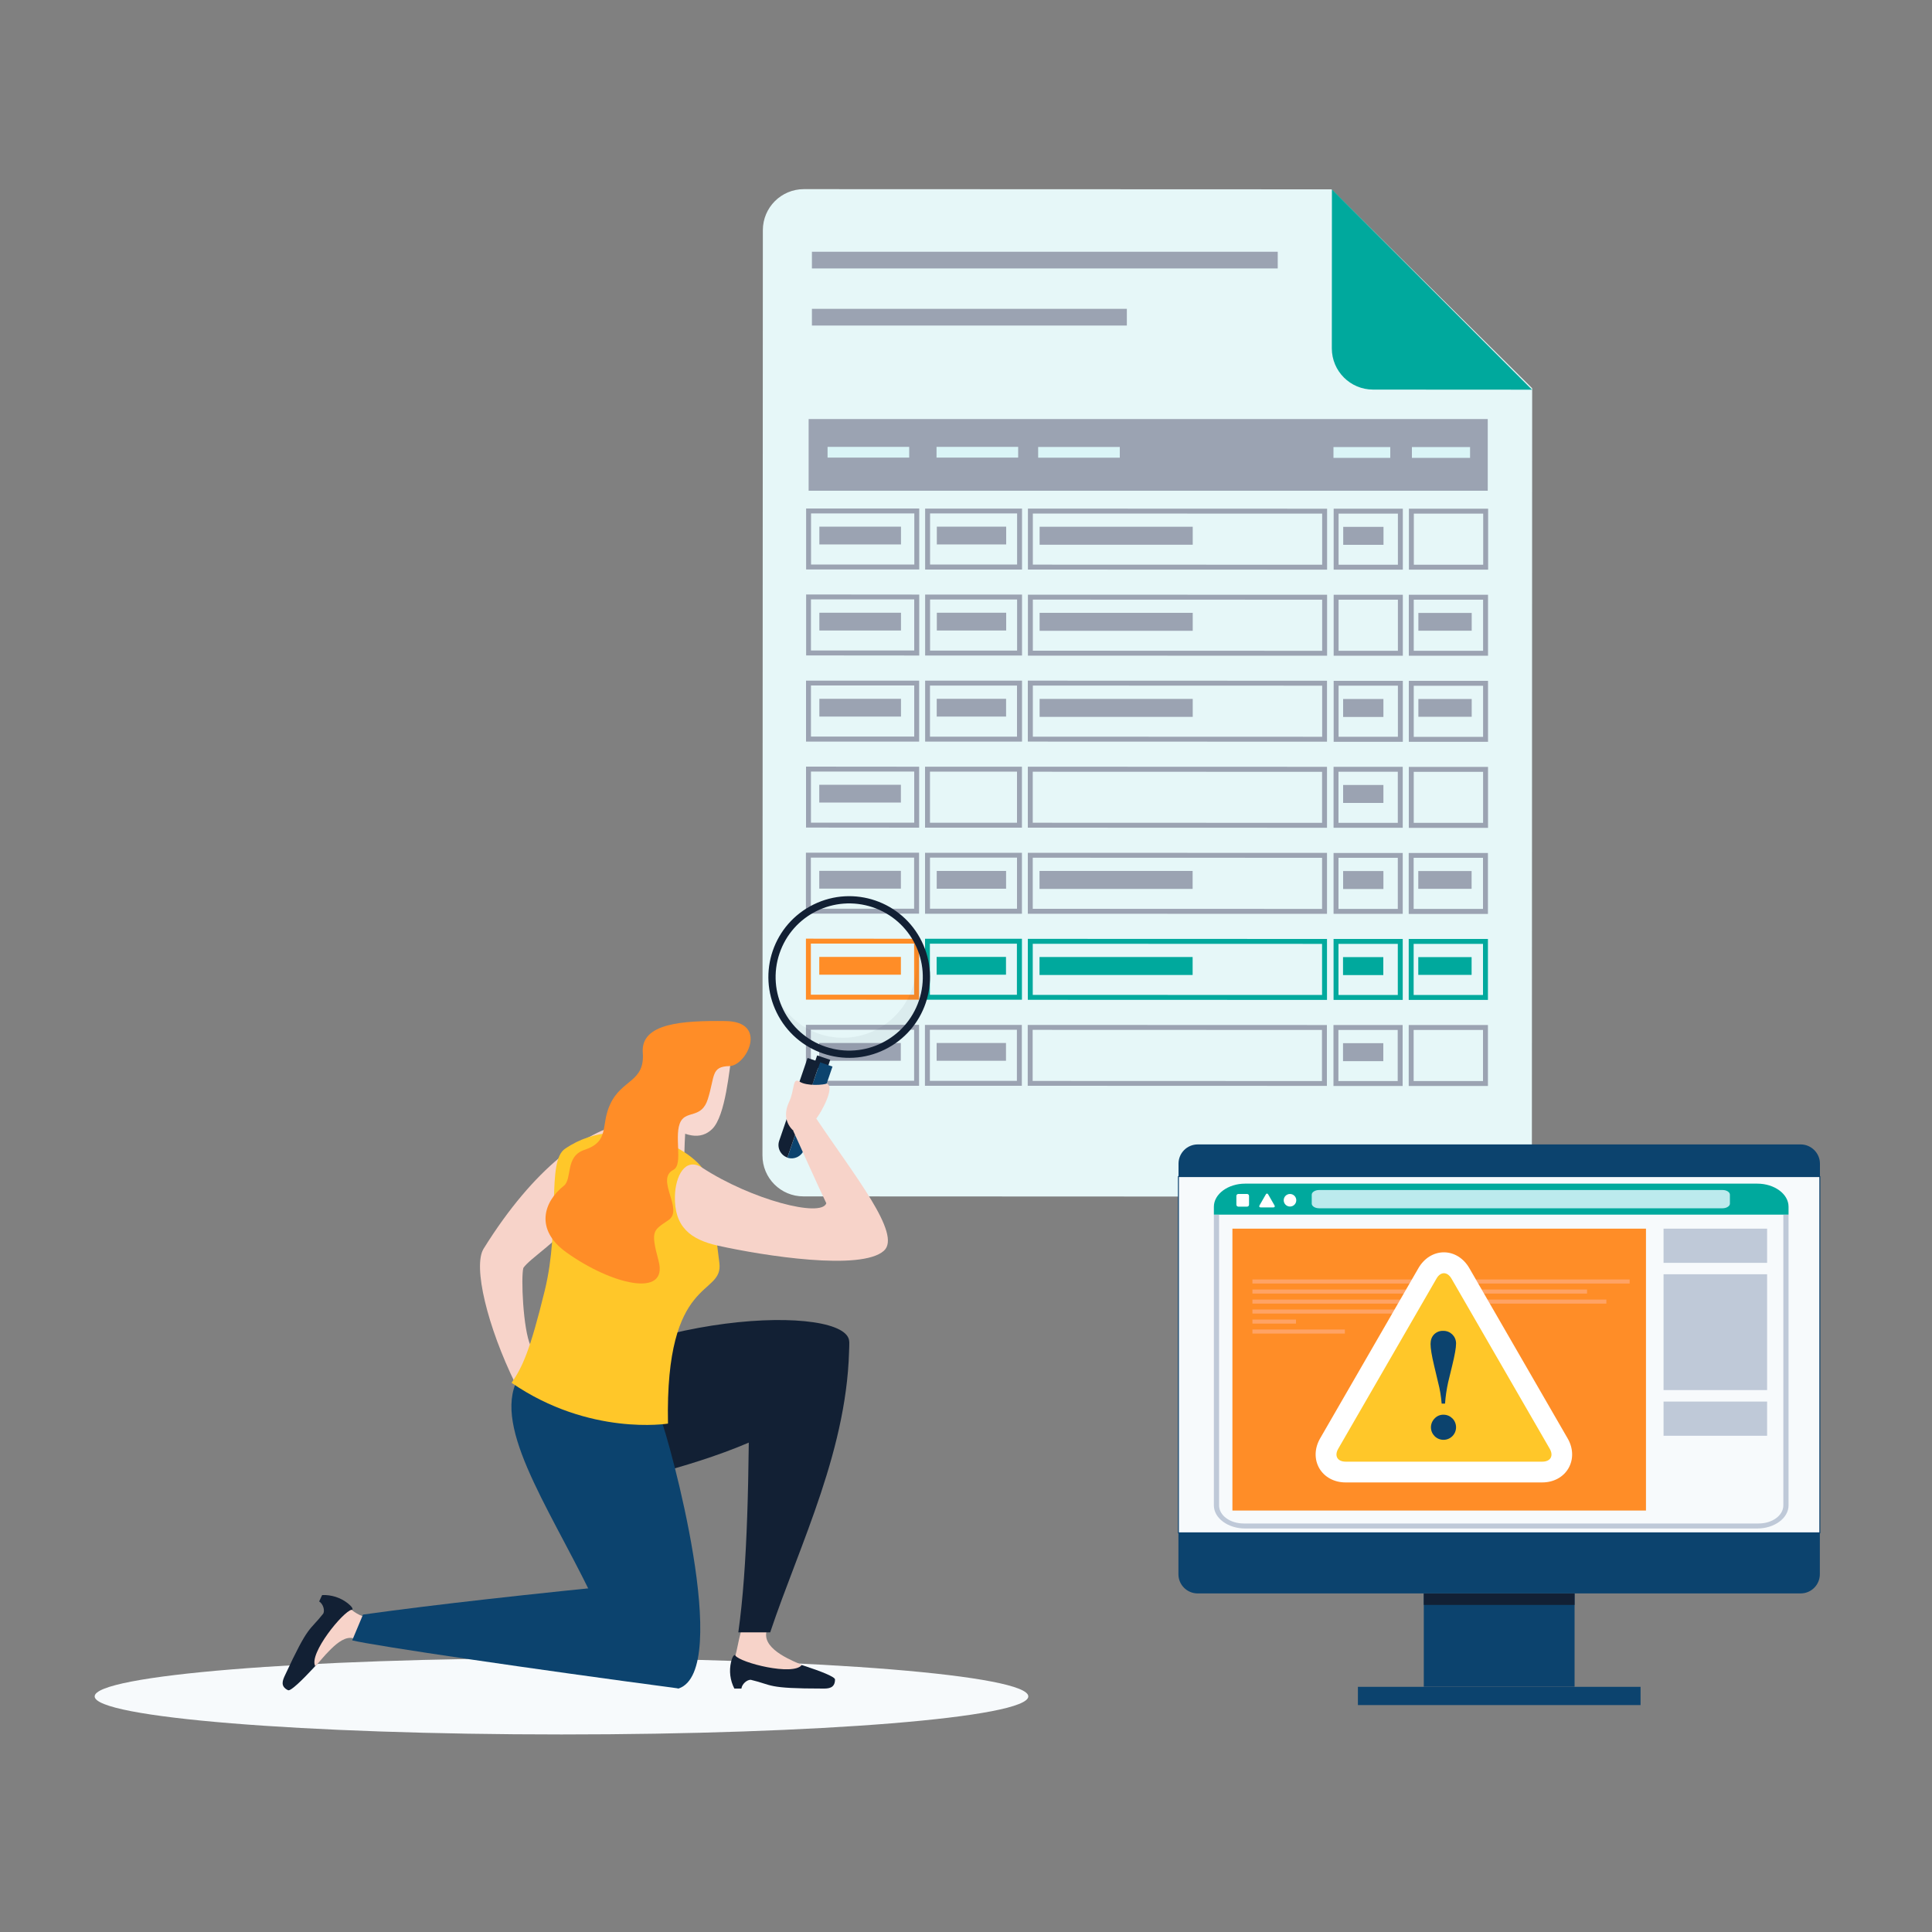 <?xml version="1.0" encoding="utf-8"?>
<!-- Generator: Adobe Illustrator 25.4.1, SVG Export Plug-In . SVG Version: 6.00 Build 0)  -->
<svg version="1.1" xmlns="http://www.w3.org/2000/svg" xmlns:xlink="http://www.w3.org/1999/xlink" x="0px" y="0px"
	 viewBox="0 0 2000 2000" style="enable-background:new 0 0 2000 2000;" xml:space="preserve">
<rect x="0" y="0" width="2000" height="2000" fill="#808080" stroke="none"/>
<style type="text/css">
	.st0{fill:#F7FAFC;}
	.st1{fill:#DAF5F7;fill-opacity:0;}
	.st2{fill:#E6F7F8;}
	.st3{fill:#00A99D;}
	.st4{fill:#9BA3B2;}
	.st5{fill:#DAF5F7;}
	.st6{fill:#FF8D27;}
	.st7{fill:#122034;}
	.st8{fill:#0C436E;}
	.st9{opacity:5.000000e-02;fill:#122034;enable-background:new    ;}
	.st10{fill:#122035;}
	.st11{fill:#F7FAFC;stroke:#0C436E;stroke-miterlimit:10;}
	.st12{fill:#BFC9D8;}
	.st13{fill:#FFFFFF;}
	.st14{fill:#BCEAED;}
	.st15{fill:#FFA364;}
	.st16{fill:#FFC729;}
	.st17{fill:#F7D3C9;}
	.st18{fill:#F8D8D0;}
</style>
<g id="Calque_1">
</g>
<g id="Calque_2">
	<g>
		<g id="Shadow">
			<path class="st0" d="M98,1756.1c0-21.8,216.4-39.5,483.2-39.5s483.3,17.7,483.3,39.5s-216.3,39.4-483.2,39.4S98,1777.9,98,1756.1
				z"/>
		</g>
		<g id="Paper_sheet">
			
				<rect x="328.7" y="-50.3" transform="matrix(0.972 -0.233 0.233 0.972 -140.818 280.373)" class="st1" width="1570.7" height="1570.7"/>
			<path class="st2" d="M1543.2,1238.8l-711.5-0.3c-23.5,0-42.5-19-42.4-42.5l0,0l0.4-957.7c0-23.5,19-42.5,42.5-42.5l546.2,0.2
				l207.7,205.9l-0.3,794.3C1585.6,1219.8,1566.6,1238.8,1543.2,1238.8z"/>
			<path class="st3" d="M1585.9,403.4l-164.5-0.1c-23.6,0-42.7-19.1-42.7-42.7c0,0,0,0,0,0l0.1-164.5L1585.9,403.4z"/>
			<rect x="840.5" y="260.6" class="st4" width="482.2" height="17.3"/>
			<rect x="837.1" y="433.8" class="st4" width="703" height="74.2"/>
			<rect x="1074.7" y="462.7" class="st5" width="84.5" height="11.1"/>
			<rect x="1380.4" y="462.8" class="st5" width="58.8" height="11.2"/>
			<rect x="1461.6" y="462.8" class="st5" width="60.2" height="11.2"/>
			<rect x="848.2" y="545.2" class="st4" width="84.5" height="18.4"/>
			<path class="st4" d="M951.6,589.5l-117.1,0v-63.1l117.1,0L951.6,589.5z M839.6,584.4l106.9,0v-52.9H839.6V584.4z"/>
			<rect x="969.8" y="545.2" class="st4" width="71.8" height="18.4"/>
			<path class="st4" d="M1058,589.6l-100.3,0v-63.1l100.3,0V589.6z M962.8,584.4l90.1,0v-52.9h-90.1V584.4z"/>
			<rect x="1390.5" y="545.4" class="st4" width="41.7" height="18.6"/>
			<path class="st4" d="M1452.2,589.7h-71.6v-63.1h71.6L1452.2,589.7z M1385.7,584.6h61.4v-52.9h-61.4V584.6z"/>
			<path class="st4" d="M1540.5,589.7h-82v-63.1h82V589.7z M1463.6,584.6h71.8v-52.9h-71.8V584.6z"/>
			<rect x="1076.2" y="545.3" class="st4" width="158.5" height="18.6"/>
			<path class="st4" d="M1373.8,589.7l-309.7-0.1v-63.1l309.7,0.1L1373.8,589.7z M1069.2,584.5l299.5,0.1v-52.9l-299.5-0.1V584.5z"
				/>
			<rect x="848.2" y="634.3" class="st4" width="84.5" height="18.4"/>
			<path class="st4" d="M951.6,678.6l-117.1-0.1v-63.1l117.1,0.1V678.6z M839.5,673.4l106.9,0v-52.9H839.5V673.4z"/>
			<rect x="969.8" y="634.3" class="st4" width="71.8" height="18.4"/>
			<path class="st4" d="M1058,678.6H957.7v-63.1H1058V678.6z M962.8,673.5h90.1v-52.9h-90.1V673.5z"/>
			<path class="st4" d="M1452.2,678.8h-71.6v-63.1h71.6L1452.2,678.8z M1385.7,673.7h61.4v-52.9h-61.4V673.7z"/>
			<rect x="1468.3" y="634.5" class="st4" width="55.2" height="18.4"/>
			<path class="st4" d="M1540.4,678.8h-82v-63.1h82V678.8z M1463.5,673.7h71.8v-52.9h-71.8V673.7z"/>
			<rect x="1076.2" y="634.4" class="st4" width="158.5" height="18.6"/>
			<path class="st4" d="M1373.8,678.8l-309.7-0.1v-63.1l309.7,0.1L1373.8,678.8z M1069.2,673.6l299.5,0.1v-52.9l-299.5-0.1V673.6z"
				/>
			<rect x="848.2" y="723.4" class="st4" width="84.5" height="18.4"/>
			<path class="st4" d="M951.5,767.7H834.4v-63.1l117.1,0V767.7z M839.5,762.5h106.9v-52.9l-106.9,0V762.5z"/>
			<rect x="969.7" y="723.4" class="st4" width="71.8" height="18.4"/>
			<path class="st4" d="M1058,767.7H957.7v-63.1H1058V767.7z M962.7,762.6h90.1v-52.9h-90.1V762.6z"/>
			<rect x="1390.4" y="723.6" class="st4" width="41.7" height="18.6"/>
			<path class="st4" d="M1452.2,767.9h-71.6v-63.1h71.6L1452.2,767.9z M1385.7,762.7h61.4v-52.9h-61.4V762.7z"/>
			<rect x="1468.3" y="723.6" class="st4" width="55.2" height="18.4"/>
			<path class="st4" d="M1540.4,767.9h-82v-63.1h82V767.9z M1463.5,762.8h71.8v-52.9h-71.8V762.8z"/>
			<rect x="1076.2" y="723.5" class="st4" width="158.5" height="18.6"/>
			<path class="st4" d="M1373.7,767.8l-309.7-0.1v-63.1l309.7,0.1V767.8z M1069.2,762.6l299.5,0.1v-52.9l-299.5-0.1V762.6z"/>
			<rect x="848.1" y="812.4" class="st4" width="84.5" height="18.4"/>
			<path class="st4" d="M951.5,856.8l-117.1-0.1v-63.1l117.1,0.1V856.8z M839.5,851.6h106.9v-52.9H839.5V851.6z"/>
			<path class="st4" d="M1057.9,856.8H957.6v-63.1h100.3V856.8z M962.7,851.7h90.1v-52.9h-90.1V851.7z"/>
			<rect x="1390.4" y="812.6" class="st4" width="41.7" height="18.6"/>
			<path class="st4" d="M1452.1,856.9h-71.6v-63.1h71.6V856.9z M1385.6,851.8h61.4v-52.9h-61.4V851.8z"/>
			<path class="st4" d="M1540.4,857h-82v-63.1h82V857z M1463.5,851.8h71.8V799h-71.8V851.8z"/>
			<path class="st4" d="M1373.7,856.9l-309.7-0.1v-63.1l309.7,0.1V856.9z M1069.1,851.7l299.5,0.1V799l-299.5-0.1V851.7z"/>
			<rect x="848.1" y="901.5" class="st4" width="84.5" height="18.4"/>
			<path class="st4" d="M951.5,945.8H834.3v-63.1h117.1V945.8z M839.4,940.7h106.9v-52.9H839.4V940.7z"/>
			<rect x="969.7" y="901.6" class="st4" width="71.8" height="18.4"/>
			<path class="st4" d="M1057.9,945.9l-100.3,0v-63.1h100.3V945.9z M962.7,940.7l90.1,0v-52.9h-90.1V940.7z"/>
			<rect x="1390.4" y="901.7" class="st4" width="41.7" height="18.6"/>
			<path class="st4" d="M1452.1,946h-71.6V883h71.6V946z M1385.6,940.9h61.4V888h-61.4V940.9z"/>
			<rect x="1468.2" y="901.7" class="st4" width="55.2" height="18.4"/>
			<path class="st4" d="M1540.3,946.1h-82V883h82V946.1z M1463.4,940.9h71.8v-52.9h-71.8V940.9z"/>
			<rect x="1076.1" y="901.6" class="st4" width="158.5" height="18.6"/>
			<path class="st4" d="M1373.7,946l-309.7-0.1v-63.1l309.7,0.1V946z M1069.1,940.8l299.5,0.1V888l-299.5-0.1V940.8z"/>
			<rect x="848.1" y="990.6" class="st6" width="84.5" height="18.4"/>
			<path class="st6" d="M951.4,1034.9l-117.1-0.1v-63.1l117.1,0.1V1034.9z M839.4,1029.7h106.9v-52.9H839.4V1029.7z"/>
			<rect x="969.6" y="990.6" class="st3" width="71.8" height="18.4"/>
			<path class="st3" d="M1057.9,1034.9H957.6v-63.1h100.3V1034.9z M962.6,1029.8h90.1v-52.9h-90.1V1029.8z"/>
			<rect x="1390.3" y="990.8" class="st3" width="41.7" height="18.6"/>
			<path class="st3" d="M1452.1,1035.1h-71.6V972h71.6V1035.1z M1385.6,1030h61.4v-52.9h-61.4V1030z"/>
			<rect x="1468.2" y="990.8" class="st3" width="55.2" height="18.4"/>
			<path class="st3" d="M1540.3,1035.1h-82v-63.1h82V1035.1z M1463.4,1030h71.8v-52.9h-71.8V1030z"/>
			<rect x="1076.1" y="990.7" class="st3" width="158.5" height="18.6"/>
			<path class="st3" d="M1373.6,1035.1L1064,1035v-63.1l309.7,0.1V1035.1z M1069.1,1029.9l299.5,0.1v-52.9l-299.5-0.1V1029.9z"/>
			<rect x="848" y="1079.7" class="st4" width="84.5" height="18.4"/>
			<path class="st4" d="M951.4,1124H834.3v-63.1h117.1V1124z M839.4,1118.8h106.9V1066H839.4V1118.8z"/>
			<rect x="969.6" y="1079.7" class="st4" width="71.8" height="18.4"/>
			<path class="st4" d="M1057.8,1124H957.5V1061h100.3V1124z M962.6,1118.9h90.1V1066h-90.1L962.6,1118.9z"/>
			<rect x="1390.3" y="1079.9" class="st4" width="41.7" height="18.6"/>
			<path class="st4" d="M1452,1124.2h-71.6v-63.1h71.6V1124.2z M1385.5,1119.1h61.4v-52.9h-61.4V1119.1z"/>
			<path class="st4" d="M1540.3,1124.2h-82v-63.1h82V1124.2z M1463.4,1119.1h71.8v-52.9h-71.8V1119.1z"/>
			<path class="st4" d="M1373.6,1124.1l-309.7-0.1V1061l309.7,0.1V1124.1z M1069,1119l299.5,0.1v-52.9l-299.5-0.1V1119z"/>
			<rect x="840.5" y="319.7" class="st4" width="326" height="17.3"/>
			<rect x="856.7" y="462.6" class="st5" width="84.5" height="11.1"/>
			<rect x="969.5" y="462.6" class="st5" width="84.5" height="11.1"/>
		</g>
		<g id="Magnifier">
			
				<rect x="844.5" y="1094" transform="matrix(0.319 -0.948 0.948 0.319 -464.507 1555.729)" class="st7" width="12.2" height="14.3"/>
			<path class="st8" d="M832.4,1189.9l29.4-85.8l-12.9-4.4l-33.8,98.7C822.2,1200.8,829.9,1197,832.4,1189.9z"/>
			<path class="st7" d="M836,1095.2l-29.4,85.8c-2.4,7.1,1.4,14.8,8.5,17.3l33.8-98.7L836,1095.2z"/>
			<path class="st7" d="M954.2,974.6c-20.3-41.5-70.4-58.7-111.9-38.3c-41.5,20.3-58.7,70.4-38.3,111.9
				c20.3,41.5,70.4,58.7,111.9,38.3c0,0,0,0,0,0C957.4,1066.2,974.5,1016.1,954.2,974.6z M854.8,1083.6
				c-39.9-13.4-61.3-56.6-47.9-96.5c13.4-39.9,56.6-61.3,96.5-47.9c39.9,13.4,61.3,56.6,47.9,96.5c0,0,0,0,0,0
				C937.9,1075.5,894.7,1097,854.8,1083.6L854.8,1083.6z"/>
			<path class="st9" d="M943.7,971.1c14.9,39.3-4.9,83.3-44.2,98.2c-34,12.9-72.3,0-91.6-30.8c14.9,39.3,58.9,59.1,98.2,44.2
				c39.3-14.9,59.1-58.9,44.2-98.2C948.6,979.8,946.4,975.3,943.7,971.1z"/>
		</g>
		<g id="Computer">
			<rect x="1075.5" y="1011.9" class="st1" width="888.1" height="888.1"/>
			<rect x="1473.9" y="1649.5" class="st8" width="156.1" height="96.6"/>
			<rect x="1473.9" y="1649.5" class="st10" width="156.1" height="11.9"/>
			<rect x="1405.7" y="1746.2" class="st8" width="292.6" height="18.9"/>
			<path class="st8" d="M1883.9,1586.8h-664v42.8c0,11,8.9,19.9,19.9,19.9h0H1864c11,0,19.9-8.9,19.9-19.9v0L1883.9,1586.8z"/>
			<path class="st8" d="M1864,1184.7h-624.1c-11,0-19.9,8.9-19.9,19.9v0v13.3h664v-13.3C1884,1193.7,1875,1184.7,1864,1184.7
				C1864,1184.7,1864,1184.7,1864,1184.7z"/>
			<rect x="1219.9" y="1218" class="st11" width="664" height="368.8"/>
		</g>
		<g id="Warning_screen">
			<path class="st12" d="M1256.6,1257.5v300.9c0,13.2,14.6,23.9,32.4,23.9h530.1c17.8,0,32.4-10.8,32.4-23.9v-300.9H1256.6z"/>
			<path class="st0" d="M1262,1257.5v300.9c0,10.4,11.4,18.7,25.5,18.7h533.1c14.1,0,25.5-8.4,25.5-18.7v-300.9H1262z"/>
			<path class="st3" d="M1851.5,1249.2c0-13.2-14.6-23.9-32.4-23.9H1289c-17.8,0-32.4,10.8-32.4,23.9v8.2h594.9L1851.5,1249.2z"/>
			<path class="st13" d="M1328.9,1242.5c0-3.6,2.9-6.5,6.5-6.5s6.5,2.9,6.5,6.5s-2.9,6.5-6.5,6.5S1328.9,1246.1,1328.9,1242.5
				L1328.9,1242.5z"/>
			<path class="st13" d="M1305,1249.9c-1.3,0-1.8-0.9-1.2-2l6.6-11.5c0.6-1.1,1.7-1.1,2.4,0l6.6,11.5c0.6,1.1,0.1,2-1.2,2H1305z"/>
			<path class="st13" d="M1281.9,1236h9.1c1.1,0,2,0.9,2,2v9.1c0,1.1-0.9,2-2,2h-9.1c-1.1,0-2-0.9-2-2v-9.1
				C1279.9,1236.9,1280.8,1236,1281.9,1236z"/>
			<path class="st14" d="M1790.8,1246c0,2.6-3.5,4.8-7.6,4.8h-417.7c-4.2,0-7.6-2.2-7.6-4.8v-9.3c0-2.6,3.5-4.8,7.6-4.8h417.7
				c4.2,0,7.6,2.2,7.6,4.8L1790.8,1246z"/>
			<rect x="1275.8" y="1271.9" class="st6" width="428.1" height="291.8"/>
			<rect x="1722.1" y="1271.9" class="st12" width="107.2" height="35.4"/>
			<rect x="1722.1" y="1450.9" class="st12" width="107.2" height="35.4"/>
			<rect x="1722.1" y="1319.1" class="st12" width="107.2" height="119.9"/>
			<rect x="1296.5" y="1324.5" class="st15" width="390.5" height="4.2"/>
			<rect x="1296.5" y="1334.9" class="st15" width="346.4" height="4.2"/>
			<rect x="1296.5" y="1345.3" class="st15" width="366.4" height="4.2"/>
			<rect x="1296.5" y="1355.6" class="st15" width="166.2" height="4.2"/>
			<rect x="1296.5" y="1366" class="st15" width="45.1" height="4.2"/>
			<rect x="1296.5" y="1376.3" class="st15" width="95.7" height="4.2"/>
			<path class="st13" d="M1468.4,1312.7L1468.4,1312.7L1366.6,1489c-5.9,10.2-6.2,21.7-0.9,30.9c5.3,9.2,15.5,14.7,27.2,14.7h203.6
				c11.8,0,21.9-5.5,27.2-14.7c5.3-9.2,5-20.8-0.9-30.9l-101.8-176.3c-5.9-10.2-15.7-16.3-26.3-16.3S1474.3,1302.5,1468.4,1312.7z"
				/>
			<path class="st16" d="M1393,1513.1c-8.5,0-11.9-6-7.7-13.3l101.8-176.3c4.2-7.3,11.1-7.3,15.4,0l101.8,176.3
				c4.2,7.3,0.8,13.3-7.7,13.3H1393z"/>
			<path class="st8" d="M1495.9,1453h-3.5c-0.6-7.4-1.8-14.8-3.7-22l-4.1-17.3c-2.5-10.4-3.7-17.8-3.7-22.4c0-4.1,1.2-7.4,3.6-9.9
				c2.5-2.5,6-3.9,9.5-3.7c7.1-0.2,13.1,5.4,13.3,12.6c0,0.3,0,0.5,0,0.8c0,4-1.3,11.6-4,22.6l-4.2,17.3
				C1497.5,1438.3,1496.4,1445.7,1495.9,1453z M1494.3,1464.5c7.2,0,13,5.8,13,13c0,7.2-5.8,13-13,13s-13-5.8-13-13
				c0-3.4,1.4-6.7,3.8-9.1C1487.5,1465.8,1490.9,1464.4,1494.3,1464.5z"/>
		</g>
		<g id="Woman">
			<path class="st7" d="M777.1,1738.9c-4,0-9,4.4-9.6,9.1h-7.3c-4.4-8.5-5.6-18.3-3.4-27.6c2.4-9.8,4.9-7.4,7.4-4.9
				c5.8,4.7,29.4,6.3,31.3-1.7c6.1,0.9,68.9,19,68.9,24.8c0,9.4-7.4,9.4-12.4,9.4C792.6,1748,800.5,1744.4,777.1,1738.9z"/>
			<path class="st17" d="M793.3,1689.8c-2-9-22.5-15.2-26.5,0c-2.5,9.4-4.4,21.1-5.6,24l0,0c5.2,7.5,59.9,21.4,68.8,9.8
				C823.8,1720.3,789.8,1708.7,793.3,1689.8z"/>
			<path class="st7" d="M334.7,1670.3c1.7-3.6-0.3-10-4.3-12.5c2.3-5.1,3-6.4,3.1-6.6c9.6-0.4,19,2.6,26.5,8.5
				c7.9,6.3,4.7,7.6,1.3,8.8c-6.7,3.3-18,24.1-11.6,29.1c-3.4,5.2-46.2,54.6-51.5,52.1c-8.5-4-5.4-10.6-3.3-15.2
				C319.9,1680.6,319.9,1689.2,334.7,1670.3z"/>
			<path class="st17" d="M365.5,1695.9c9,1.9,24.4-17.6,9.6-22.9c-3.4-1.2-8.9-4.3-11-6.6l0,0c-8.9,1.6-44.6,45.4-37.8,58.3
				C332,1720.5,350.7,1691.9,365.5,1695.9z"/>
			<path class="st17" d="M549.2,1393c-7.8-17.2-10-71.4-7.4-80.5c6.8-10,38-28.8,56.9-54.9c29.2-40.5,45.8-94,45.8-94
				c-36.7,7.3-90.8,43.6-143.9,129.1c-11.2,18.1,3.8,80.3,33,139.9C537.3,1422.2,543.1,1408.5,549.2,1393z"/>
			<path class="st7" d="M879.1,1389.1c0,108.8-51.3,209.5-81.8,300.7h-33c9.6-68.2,11.2-160.6,11.2-275.2
				C809.8,1389.1,839.4,1381.1,879.1,1389.1z"/>
			<path class="st7" d="M879.1,1389.1c0-39.6-225.5-33.1-347.7,67.3c12,38.5,25.7,65.9,63.5,89.9
				C630,1534.7,879.1,1495.6,879.1,1389.1z"/>
			<path class="st8" d="M375.8,1671.4c-4.4,10.4-11.2,26.7-11.2,26.7c22.5,5.6,189.4,30.1,338,49.8l-33.5-109.8
				C545.9,1650.5,453.3,1660.6,375.8,1671.4z"/>
			<path class="st8" d="M533.6,1432.7c-21.3,52.8,43.3,140.8,86.7,235.4c3.5,7.7,45.2,66.3,82.3,79.8c55.8-19.1-9.4-256.1-19-280.4
				C665.7,1480.4,533.6,1432.7,533.6,1432.7z"/>
			<path class="st18" d="M757.8,1090.3c-2.9,16-6.5,65-20.7,78.6c-11.7,11.2-27.7,8.6-49.6-7.5c-21.9-16.1-8.9-61-8-74.9
				C680.8,1064.5,763.9,1056.5,757.8,1090.3z"/>
			<path class="st18" d="M709.9,1167.6c-1.1,8.3-1.4,25.2-1.4,25.2c-4.8,3.5-29.2,4-49.1-17.4c6.3-13.8,15.6-47.6,15.6-47.6
				L709.9,1167.6z"/>
			<path class="st16" d="M691.5,1473.7c-3.2-155,57.6-131,53.2-166.3c-6.4-50.6-7.2-61.1-11.9-86.9c-4.9-26.8-86.5-73.3-147.9-31.3
				c-19.4,13.3-4.3,78.6-21,146.9c-15.3,62.4-23,78.9-34.3,95.4C610.3,1487,691.5,1473.7,691.5,1473.7z"/>
			<path class="st6" d="M755.2,1103.6c17.6-0.4,40.6-46-4-46.6s-88.1,2.1-85.8,32.7c2.3,30.6-21.6,27.3-33.7,53.3
				c-10.4,22.2,0.1,38.4-26.8,47.4c-20.2,6.7-12.2,30.1-21.3,37.2c-21.1,16.7-29.9,45.4,2.5,68.7c46.3,33.3,106.3,48.2,95.6,8.7
				c-8.6-31.9-5.3-31.1,10.5-42.1s-14.1-42.1,4.9-51.9c10.7-5.6-0.2-36.6,7.8-50.5c6.3-10.8,21.5-2.7,27.8-22.6
				C740.3,1113.9,735.8,1104,755.2,1103.6z"/>
			<path class="st17" d="M820.9,1170.1c-6.5-6.1-10.2-16.2-4.1-29.2s3.3-26.1,10.9-21.2c7.6,4.9,25.3,3.4,28.1,2
				c9.3,3.2-6.1,30.5-10.8,36.3C840.1,1163.7,820.9,1170.1,820.9,1170.1z"/>
			<path class="st17" d="M726.9,1208.8c51.2,33.3,123.4,51.9,128.5,36.8c-6.5-13.2-34.5-75.5-34.5-75.5
				c15.6-10.5,24.1-12.2,24.1-12.2c38.9,58.2,89,119.9,70,136.9c-23.5,21-123.9,5.3-171.8-5.3c-28.3-6.3-45.5-19.4-44.5-51.7
				C699.2,1218.1,709,1197.2,726.9,1208.8z"/>
		</g>
	</g>
</g>
</svg>
